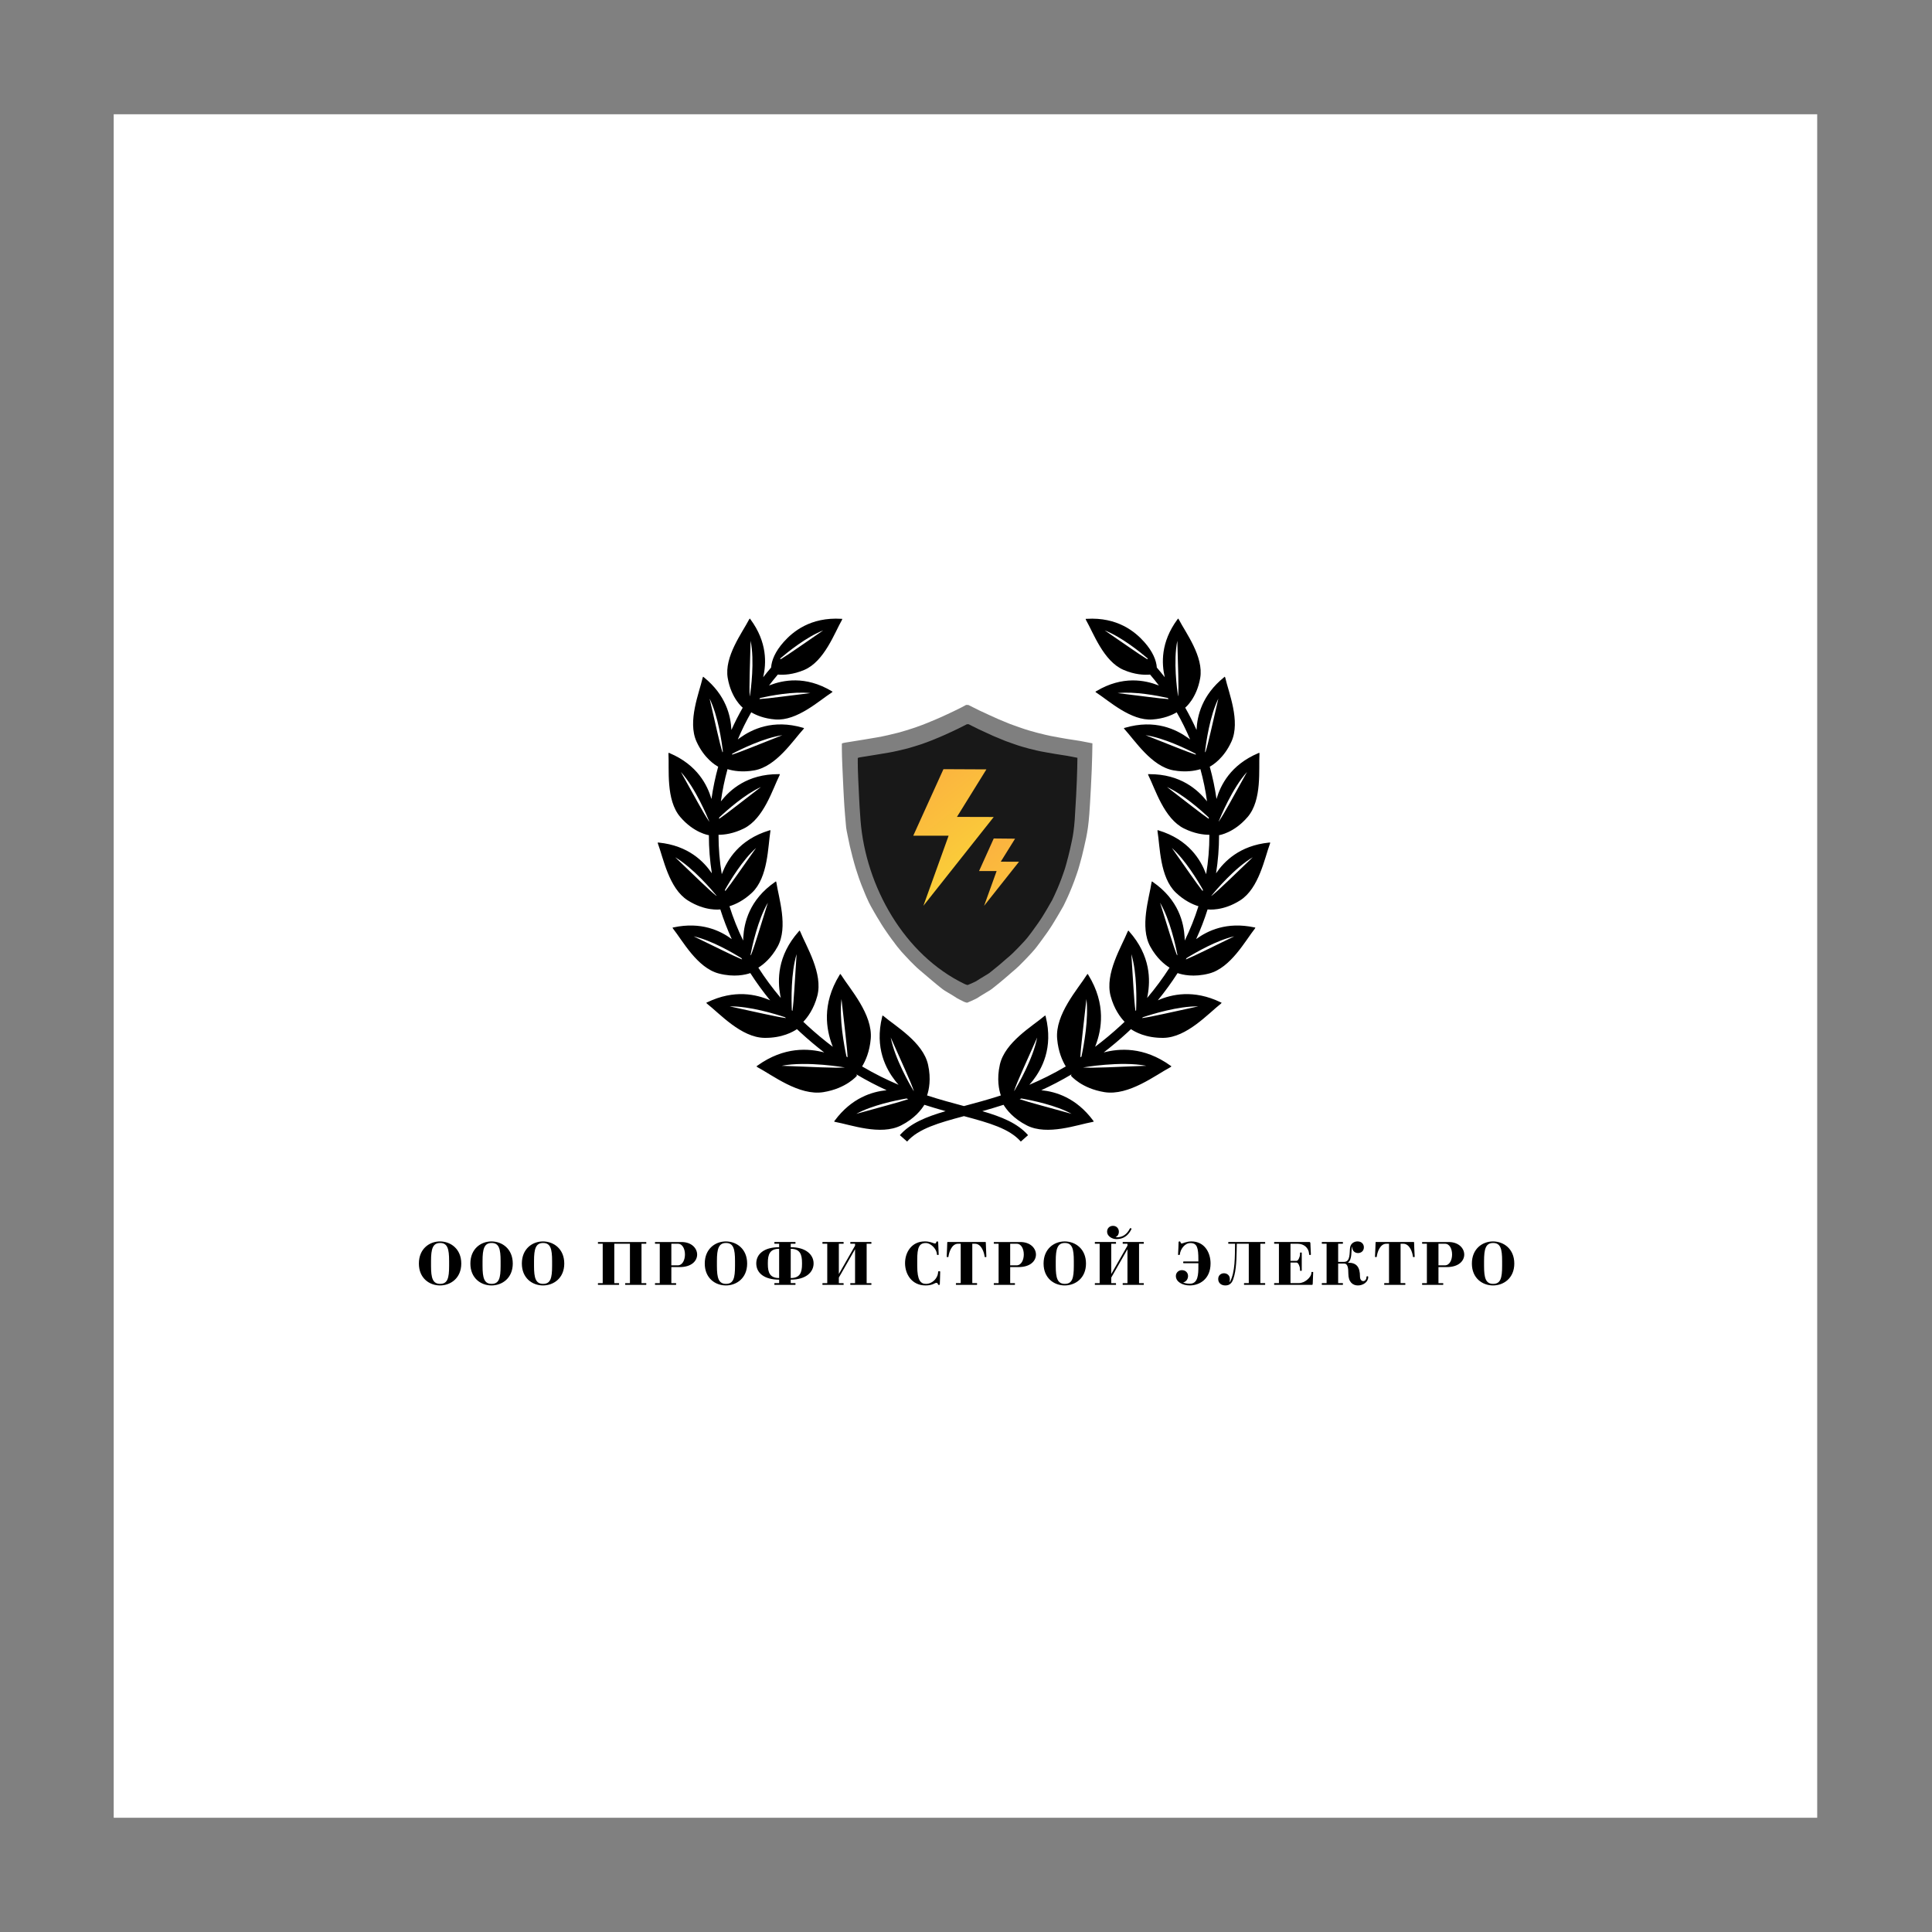 <?xml version="1.0" encoding="UTF-8"?> <svg xmlns="http://www.w3.org/2000/svg" xmlns:xlink="http://www.w3.org/1999/xlink" version="1.1" id="Слой_1" x="0px" y="0px" viewBox="0 0 2834.65 2834.65" style="enable-background:new 0 0 2834.65 2834.65;" xml:space="preserve"><rect x="0" y="0" width="2834.65" height="2834.65" fill="#808080" stroke="none"/> <style type="text/css"> .st0{fill:#FFFFFF;} .st1{opacity:0.5;} .st2{opacity:0.81;} .st3{fill:url(#path106_00000173854608473598352480000000491873402966850204_);} .st4{fill:url(#path124_00000059279027393696191970000010890965509752080544_);} </style> <g id="g10" transform="matrix(1.333,0,0,1.333,0,1.25e-5)"> <g id="g12"> <path id="path14" class="st0" d="M125.16,125.77h1875v1875h-1875V125.77z"></path> <path id="path16" d="M1365.04,991.01c20.78-13.21,26.91-46.66,32.85-62.52l0.17-1.19l-1.19,0.11 c-32.5,3.3-49.48,20.78-58.38,33.83c2.17-13.75,3.3-27.67,3.3-41.7c0-0.18,0-0.33,0-0.51l0.13,0.2c0,0,16.29-2.34,31.43-20.11 c15.95-18.75,11.93-52.52,12.93-69.43l-0.19-1.19l-1.09,0.47c-30.67,13.01-41.55,35.31-46.02,50.45 c-1.72-12.05-4.2-23.93-7.43-35.55c3.15-1.68,15.53-9.2,23.89-27.66c10.13-22.44-3.09-53.79-6.82-70.32l-0.5-1.09l-0.94,0.76 c-24.1,19.55-29.45,42.13-30.18,57.89c-3.77-8.42-7.95-16.64-12.54-24.67l0.16,0.08c0,0,12.52-10.04,16.41-32.48 c4.1-23.65-16.04-50.02-23.59-64.68l-0.74-0.92l-0.7,0.95c-18.65,25.28-17.44,48.7-13.97,63.7c-2.81-3.61-5.72-7.17-8.73-10.66 c-0.51-7.91-4.53-17.68-13.75-28.05c-10.12-11.41-29.55-27.62-63.44-25.59l-1.17,0.06l0.35,1.14 c8.2,14.33,19.34,45.57,41.41,55.01c12.4,5.32,22.75,5.71,29.18,5.16c3.35,3.92,6.6,7.95,9.72,12.05 c-0.3-0.12-0.56-0.23-0.86-0.33c-14.24-5.45-38.96-10.88-68.08,6.54l-1.02,0.58l0.82,0.84c13.89,8.94,38.18,31.52,62.11,29.73 c12.19-0.9,21-4.61,26.6-7.87c5.54,9.65,10.47,19.63,14.77,29.87c-0.8-0.61-1.62-1.23-2.48-1.84c-12.76-9.07-35.92-20.8-69.3-11 l-1.16,0.33l0.6,1.04c11.48,12.46,29.81,41.11,54.03,45.47c13.09,2.36,23.28,0.62,29.63-1.31c3.2,11.6,5.66,23.46,7.3,35.47 c-0.06-0.08-0.1-0.14-0.16-0.22c-9.75-12.23-28.75-29.94-63.56-29.75h-1.21l0.31,1.17c7.58,15.13,17.27,47.76,39.32,58.65 c11.36,5.62,21.21,6.91,27.85,6.93c0,0.23,0.02,0.45,0.02,0.68c0,14.38-1.21,28.63-3.57,42.71c-0.14-0.33-0.25-0.68-0.39-1.03 c-5.68-14.57-18.61-37.09-51.91-47.19l-1.15-0.35l-0.08,1.19c2.8,16.72,2.41,50.73,20.26,67.68c9.32,8.83,18.44,12.97,24.81,14.92 c-4.03,12.85-9.06,25.47-15.06,37.79c-0.02-1.19-0.05-2.42-0.16-3.67c-0.95-15.6-6.34-40.99-34.98-60.82l-0.99-0.68l-0.43,1.14 c-2.46,16.76-13.24,49.03-1.42,70.61c7.03,12.83,15.72,19.82,21.25,23.26c-7.37,11.48-15.61,22.64-24.69,33.36 c0.23-1.04,0.43-2.07,0.62-3.15c2.87-16.04,3.66-43.07-20.45-70.16l-0.82-0.94l-0.72,1.04c-6.6,16.34-25.45,46.34-18.81,71.09 c3.85,14.32,10.64,23.4,15.37,28.34c-1.32,1.25-2.64,2.5-3.98,3.75c-9.59,8.83-19.1,16.7-28.48,23.77 c0.3-0.76,0.61-1.51,0.88-2.31c5.95-16.15,11.76-44.14-8.32-76.78l-0.69-1.14l-0.93,0.96c-9.91,15.78-35.08,43.53-32.71,70.52 c1.21,14.05,5.7,24.1,9.51,30.37c-13.81,8.16-27.22,14.74-40.12,20.21c1.23-1.36,2.46-2.83,3.7-4.42 c9.86-12.69,22.93-35.95,14.31-70.68l-0.31-1.21l-1.09,0.59c-13.28,11.27-43.52,28.82-49.07,53.52 c-3.59,15.95-0.95,27.89,1.09,33.91c-14.51,4.74-28.02,8.34-40.31,11.62c-0.1,0.02-0.2,0.06-0.3,0.08c-0.1-0.02-0.2-0.06-0.3-0.08 c-12.29-3.28-25.8-6.9-40.29-11.62c2.03-6.02,4.66-17.95,1.07-33.91c-5.55-24.69-35.78-42.24-49.07-53.52l-1.09-0.59l-0.29,1.21 c-8.64,34.72,4.43,57.98,14.32,70.68c1.21,1.59,2.46,3.05,3.69,4.42c-12.89-5.47-26.31-12.05-40.14-20.21 c3.81-6.27,8.28-16.33,9.51-30.37c2.34-26.99-22.81-54.74-32.71-70.52l-0.92-0.96l-0.68,1.14c-20.08,32.64-14.27,60.63-8.34,76.78 c0.3,0.8,0.59,1.55,0.9,2.31c-9.39-7.07-18.89-14.94-28.48-23.77c-1.34-1.25-2.67-2.5-4-3.75c4.74-4.94,11.52-14.02,15.37-28.34 c6.66-24.75-12.2-54.75-18.81-71.09l-0.72-1.04l-0.8,0.94c-24.08,27.09-23.32,54.12-20.45,70.16c0.2,1.07,0.41,2.11,0.62,3.15 c-9.09-10.72-17.33-21.88-24.69-33.36c5.53-3.44,14.22-10.43,21.25-23.26c11.84-21.58,1.05-53.86-1.42-70.61l-0.43-1.14 l-0.98,0.68c-28.64,19.8-34.05,45.22-35,60.82c-0.08,1.27-0.12,2.48-0.14,3.67c-6-12.32-11.04-24.94-15.08-37.79 c6.36-1.96,15.51-6.09,24.83-14.92c17.85-16.95,17.46-50.96,20.23-67.68l-0.05-1.19l-1.16,0.35 c-33.32,10.1-46.23,32.62-51.91,47.19c-0.14,0.35-0.26,0.7-0.4,1.03c-2.36-14.09-3.57-28.36-3.57-42.71c0-0.23,0-0.45,0-0.68 c6.66-0.02,16.5-1.31,27.85-6.93c22.07-10.9,31.73-43.52,39.34-58.65l0.32-1.17l-1.22-0.02c-34.8-0.18-53.8,17.52-63.55,29.77 c-0.05,0.08-0.11,0.13-0.17,0.22c1.66-12.02,4.1-23.87,7.32-35.49c6.35,1.96,16.55,3.69,29.63,1.33 c24.22-4.38,42.54-33.03,54.02-45.47l0.6-1.04l-1.15-0.35c-33.4-9.8-56.54,1.93-69.29,11c-0.86,0.62-1.68,1.23-2.48,1.85 c4.29-10.23,9.22-20.21,14.77-29.89c5.61,3.27,14.43,6.99,26.6,7.89c23.93,1.79,48.23-20.8,62.11-29.73l0.84-0.84l-1.02-0.6 c-29.12-17.42-53.87-11.99-68.11-6.54c-0.3,0.11-0.57,0.23-0.86,0.35c3.12-4.1,6.36-8.12,9.73-12.07 c6.43,0.57,16.78,0.15,29.18-5.14c22.05-9.45,33.21-40.7,41.41-55.03l0.36-1.11l-1.18-0.08c-33.88-2.03-53.32,14.2-63.43,25.61 c-9.22,10.35-13.25,20.14-13.75,28.03c-3.01,3.49-5.92,7.07-8.73,10.68c3.48-15,4.68-38.42-13.97-63.71l-0.71-0.94l-0.74,0.9 c-7.56,14.68-27.7,41.05-23.59,64.71c3.89,22.44,16.41,32.48,16.41,32.48l0.18-0.08c-4.61,8.03-8.79,16.25-12.55,24.65 c-0.73-15.74-6.08-38.32-30.18-57.87l-0.94-0.76l-0.51,1.09c-3.73,16.53-16.93,47.88-6.79,70.32 c8.36,18.45,20.73,25.98,23.86,27.66c-3.2,11.62-5.7,23.49-7.4,35.55c-4.47-15.12-15.37-37.45-46.03-50.45l-1.1-0.47l-0.2,1.19 c0.97,16.91-3.03,50.68,12.91,69.43c15.15,17.79,31.42,20.11,31.42,20.11l0.16-0.2c0,0.18,0,0.34,0,0.51 c0,14.02,1.11,27.93,3.28,41.7c-8.89-13.05-25.88-30.53-58.36-33.83l-1.21-0.11l0.18,1.19c5.93,15.86,12.09,49.32,32.85,62.52 c18.95,12.01,34.63,10.11,35.86,9.94c3.5,11.07,7.7,21.98,12.58,32.68c-12.7-9.34-33.64-19.36-63.99-12.89l-1.19,0.23l0.52,1.09 c10.51,13.28,26.6,43.26,50.41,49.45c16.99,4.43,29.51,1.33,34.69-0.46c6.58,10.27,13.83,20.27,21.76,29.96 c-15.08-6.58-39.22-12.21-69.14,2.17l-1.13,0.55l0.8,0.95c13.91,10.86,37.55,37.24,63.18,37.66c19.57,0.31,31.82-6.82,35.86-9.61 c1.25,1.17,2.5,2.36,3.79,3.56c8.81,8.1,17.54,15.43,26.19,22.1c-16.82-4.39-43.89-6.76-73.52,14.54l-1.05,0.78l1,0.84 c16.48,8.73,45.96,31.84,72.71,27.54c25.39-4.1,36.9-18.07,36.9-18.07l-0.31-0.8c-0.1-0.23-0.23-0.47-0.34-0.72 c11.41,6.8,22.52,12.52,33.32,17.46c-16.07,1.6-38.46,8.36-57.09,33.42l-0.75,0.99l1.16,0.47c17.13,3.11,49.9,15.31,72.5,3.93 c14.94-7.54,22.5-17.44,25.74-22.76c8.11,2.64,15.92,4.92,23.36,7.01c-21.45,6.27-38.67,13.18-50.35,26.41l7.97,7.05 c12.62-14.26,34.67-20.53,62.58-27.99c27.91,7.46,49.96,13.71,62.58,27.99l7.98-7.05c-11.68-13.22-28.93-20.14-50.35-26.41 c7.46-2.09,15.28-4.38,23.38-7.01c3.2,5.31,10.78,15.2,25.72,22.76c22.58,11.39,55.37-0.82,72.5-3.93l1.14-0.47l-0.73-0.99 c-18.65-25.08-41.04-31.82-57.11-33.42c10.79-4.94,21.92-10.67,33.32-17.46c-0.11,0.26-0.23,0.47-0.33,0.72l-0.31,0.8 c0,0,11.5,13.97,36.89,18.07c26.74,4.27,56.23-18.81,72.7-27.54l1.03-0.84l-1.09-0.78c-29.59-21.29-56.68-18.93-73.49-14.54 c8.65-6.66,17.38-13.98,26.21-22.1c1.27-1.19,2.5-2.39,3.77-3.56c4.04,2.79,16.29,9.92,35.86,9.61 c25.62-0.41,49.28-26.8,63.18-37.66l0.8-0.95l-1.13-0.55c-29.92-14.39-54.07-8.73-69.14-2.17c7.93-9.69,15.18-19.69,21.76-29.96 c5.18,1.79,17.69,4.9,34.69,0.46c23.83-6.19,39.9-36.17,50.41-49.45l0.53-1.09l-1.17-0.23c-30.37-6.46-51.29,3.55-64.01,12.89 c4.89-10.7,9.08-21.58,12.58-32.68C1330.43,1001.12,1346.11,1003,1365.04,991.01L1365.04,991.01z M876.8,1050.21 c-2.09,30.48-2.85,50.29-4.57,62.52c-0.23-0.23-0.47-0.49-0.68-0.74C871.06,1101.3,870.43,1071.12,876.8,1050.21z M845.18,993.6 c-9.02,28.48-14.26,46.93-18.67,57.89c-0.14-0.23-0.27-0.47-0.39-0.71C827.91,1041.46,834.22,1012.14,845.18,993.6L845.18,993.6z M832.21,933.33c-16.13,22.71-26.47,38.12-33.91,47.48c-0.12-0.47-0.23-0.94-0.34-1.39C803.73,969.21,817.5,946.4,832.21,933.33z M837.58,866.24c-21.88,16.73-36.21,28.32-46.07,35.08c0.02-0.48,0.04-1,0.08-1.48C800.31,891.61,819.9,874.27,837.58,866.24z M861.11,809.21c-26.76,10.45-44.1,17.81-55.43,21.45c0.12-0.38,0.25-0.73,0.37-1.08C815.76,824.5,840.9,812.18,861.11,809.21z M891.93,762.88c-26.68,3.2-44.47,5.82-56.09,6.6c0.25-0.39,0.52-0.8,0.78-1.21C847.97,765.71,873.09,760.85,891.93,762.88 L891.93,762.88z M906.1,693.86c-22.21,15.14-36.8,25.67-46.76,31.72l-0.74-0.68C866.97,717.75,887.81,700.97,906.1,693.86z M826.17,705.28c4.59,22.19,0.23,54.24-0.72,60.59c-0.06,0.11-0.14,0.23-0.22,0.35C824.42,754.89,825.49,735.83,826.17,705.28z M781.04,768.94c9.39,19.08,13.48,48.32,14.61,58.14c-0.12,0.37-0.23,0.74-0.38,1.11C791.7,816.96,787.89,798.12,781.04,768.94z M749.43,849.7c16.21,17.82,29.46,49.98,31.23,54.42c0,0.08,0,0.16-0.02,0.21C774.01,894.82,764.96,877.35,749.43,849.7z M743.15,943.57c19.79,11.66,40.84,36.6,45.37,42.11c0.04,0.16,0.08,0.32,0.11,0.49C779.47,978.94,765.76,965.03,743.15,943.57 L743.15,943.57z M763.5,1030.6c19.38,4.35,42.67,17.89,52.52,23.96c0.27,0.49,0.54,1,0.82,1.51 C805.8,1051.55,789.14,1042.94,763.5,1030.6L763.5,1030.6z M803.24,1107.73c21.88-0.38,50.78,8.55,60.9,11.95 c0.29,0.3,0.61,0.61,0.9,0.92C852.83,1118.92,833.48,1114.17,803.24,1107.73z M860.29,1173.1c27.97-5.45,69.65,1.84,69.65,1.84 C917.27,1175.81,895.55,1174.31,860.29,1173.1L860.29,1173.1z M980.41,1141.96c12.89,29.26,21.56,47.32,25.39,58.71 c-0.12-0.04-0.23-0.08-0.35-0.14C1001.78,1194.41,984.85,1165.23,980.41,1141.96L980.41,1141.96z M926.21,1099.64 c3.3,30.68,6.05,50.98,6.72,64.12c-0.41-0.28-0.82-0.55-1.23-0.82C929.02,1150.5,923.61,1121.34,926.21,1099.64L926.21,1099.64z M942.54,1225.99c17.15-9.39,42.81-14.74,55.23-16.91c0.64,0.26,1.33,0.51,1.97,0.74 C988.09,1213.74,969.73,1218.35,942.54,1225.99L942.54,1225.99z M1261.74,1173.1c-35.27,1.21-56.97,2.72-69.65,1.84 C1192.09,1174.91,1233.77,1167.63,1261.74,1173.1z M1195.8,1099.64c2.61,21.7-2.8,50.86-5.47,63.3c-0.41,0.27-0.82,0.53-1.23,0.8 C1189.77,1150.62,1192.52,1130.3,1195.8,1099.64z M1141.6,1141.96c-4.42,23.29-21.34,52.45-25.02,58.57 c-0.11,0.06-0.23,0.1-0.35,0.14C1120.06,1189.29,1128.71,1171.22,1141.6,1141.96L1141.6,1141.96z M1179.49,1225.99 c-27.19-7.64-45.55-12.24-57.2-16.17c0.64-0.23,1.32-0.49,1.97-0.74C1136.68,1211.26,1162.35,1216.59,1179.49,1225.99z M1378.89,943.57c-22.61,21.46-36.33,35.37-45.49,42.59c0.04-0.17,0.08-0.33,0.14-0.49 C1338.03,980.19,1359.1,955.23,1378.89,943.57L1378.89,943.57z M1372.58,849.7c-15.51,27.66-24.55,45.12-31.19,54.63 c0-0.08-0.02-0.13-0.02-0.22C1343.15,899.68,1356.39,867.51,1372.58,849.7z M1341.02,768.94c-6.88,29.18-10.71,48.02-14.26,59.26 c-0.14-0.37-0.25-0.74-0.37-1.11C1327.52,817.26,1331.6,788.02,1341.02,768.94L1341.02,768.94z M1295.86,705.28 c0.7,30.55,1.76,49.61,0.93,60.94c-0.08-0.12-0.16-0.23-0.21-0.35C1295.63,759.5,1291.27,727.47,1295.86,705.28z M1215.94,693.86 c18.28,7.11,39.1,23.91,47.48,31.04l-0.72,0.68C1252.74,719.52,1238.15,709,1215.94,693.86z M1230.1,762.88 c18.85-2.03,43.95,2.83,55.32,5.39c0.27,0.41,0.52,0.82,0.78,1.21C1274.57,768.7,1256.78,766.08,1230.1,762.88L1230.1,762.88z M1260.9,809.21c20.23,2.97,45.38,15.29,55.06,20.37c0.14,0.35,0.26,0.7,0.39,1.08C1305.02,827.02,1287.68,819.68,1260.9,809.21z M1284.47,866.24c17.66,8.02,37.24,25.37,45.96,33.58c0.05,0.5,0.07,1.02,0.09,1.5C1320.68,894.56,1306.33,882.96,1284.47,866.24z M1289.83,933.33c14.7,13.07,28.48,35.88,34.23,46.09c-0.11,0.45-0.21,0.92-0.33,1.39 C1316.29,971.46,1305.96,956.05,1289.83,933.33z M1276.86,993.6c10.95,18.53,17.27,47.84,19.08,57.19 c-0.13,0.23-0.27,0.47-0.41,0.71C1291.11,1040.54,1285.88,1022.08,1276.86,993.6L1276.86,993.6z M1250.49,1112 c-0.21,0.23-0.45,0.49-0.7,0.72c-1.68-12.23-2.46-32.02-4.55-62.52C1251.6,1071.12,1250.96,1101.3,1250.49,1112z M1318.79,1107.73 c-30.26,6.44-49.59,11.19-61.8,12.87c0.3-0.31,0.6-0.62,0.9-0.92C1268.01,1116.28,1296.9,1107.35,1318.79,1107.73z M1358.54,1030.6c-25.65,12.34-42.31,20.95-53.34,25.47c0.29-0.51,0.54-1.02,0.84-1.51 C1315.86,1048.49,1339.16,1034.95,1358.54,1030.6z"></path> <g id="g18"> <g id="g20"> </g> <g id="g32"> <g> <g id="g30" class="st1"> <g id="g28"> <path id="path26" d="M1064.57,775.91h1.21l5.22,2.6c3.45,1.75,5.74,2.87,6.85,3.43c1.14,0.53,4.92,2.3,11.36,5.26 c6.45,2.97,9.79,4.48,10.02,4.52c0.21,0.02,1.93,0.74,5.16,2.12c3.22,1.39,5.68,2.39,7.42,3.07c1.76,0.66,4.24,1.58,7.52,2.7 c3.28,1.15,5.35,1.85,6.21,2.16c0.86,0.3,1.96,0.65,3.26,1.09c1.29,0.41,2.95,0.92,5,1.52c2.03,0.61,4.63,1.34,7.77,2.16 c3.17,0.82,6.21,1.61,9.16,2.25c2.97,0.64,4.89,1.09,5.74,1.27c0.86,0.18,3.61,0.68,8.26,1.55c4.65,0.82,7.54,1.36,8.73,1.55 c1.17,0.17,4.05,0.62,8.64,1.34c4.59,0.73,6.9,1.09,6.95,1.09c0.06,0,2.27,0.43,6.68,1.29c4.38,0.82,6.6,1.27,6.62,1.29 l0.06,0.06l-0.25,13.44c-0.18,8.92-0.65,20.5-1.39,34.66c-0.74,14.18-1.35,24.09-1.78,29.73 c-0.45,5.66-0.92,10.47-1.48,14.49c-0.57,4.02-1.21,7.85-1.95,11.47c-0.74,3.59-1.55,7.24-2.42,10.88 c-0.86,3.67-1.62,6.86-2.3,9.65c-0.68,2.75-1.48,5.74-2.43,8.91c-0.91,3.18-1.48,5.11-1.66,5.76 c-0.18,0.65-0.49,1.51-0.84,2.52c-0.37,1.04-0.8,2.27-1.29,3.79c-0.51,1.51-1.27,3.65-2.3,6.47 c-1.07,2.81-1.93,5.09-2.62,6.75c-0.68,1.68-1.51,3.7-2.52,6.04c-0.97,2.32-2.24,5.18-3.81,8.46 c-1.55,3.32-2.48,5.23-2.77,5.76c-0.3,0.53-1.46,2.52-3.38,5.9c-1.96,3.4-3.15,5.41-3.52,6.03 c-0.41,0.61-1.36,2.21-2.87,4.75c-1.51,2.56-2.52,4.18-2.97,4.87c-0.47,0.68-1.17,1.77-2.13,3.24 c-0.93,1.48-1.73,2.62-2.3,3.44c-0.59,0.8-1.27,1.78-2.03,2.87c-0.78,1.13-1.53,2.13-2.23,3.08 c-0.71,0.94-1.27,1.7-1.66,2.32c-0.41,0.62-0.98,1.45-1.78,2.42c-0.76,0.98-1.5,1.99-2.2,2.97c-0.72,0.97-1.48,2.01-2.3,3.07 c-0.84,1.07-1.55,1.95-2.13,2.69c-0.6,0.74-1.83,2.19-3.77,4.3c-1.91,2.09-4.16,4.49-6.77,7.2c-2.6,2.69-4.87,5.04-6.86,6.93 c-1.97,1.92-3.28,3.12-3.93,3.63c-0.66,0.51-2.17,1.82-4.57,3.89c-2.36,2.07-3.85,3.34-4.34,3.79 c-0.54,0.43-1.83,1.56-3.91,3.34c-2.07,1.77-3.44,2.89-4.08,3.41c-0.67,0.51-1.39,1.14-2.23,1.82 c-0.82,0.68-1.97,1.62-3.5,2.83c-1.46,1.21-2.6,2.11-3.36,2.66c-0.78,0.57-1.52,1.12-2.22,1.55 c-0.71,0.45-2.02,1.25-3.91,2.34c-1.9,1.11-3.12,1.86-3.69,2.25c-0.59,0.39-1.25,0.8-1.99,1.21 c-0.73,0.41-1.51,0.9-2.31,1.44s-1.38,0.92-1.78,1.19c-0.37,0.23-1.17,0.65-2.42,1.27c-1.23,0.58-2.71,1.31-4.47,2.07 c-1.74,0.76-2.91,1.31-3.59,1.55l-1.02,0.35l-1.12-0.28c-0.74-0.17-1.54-0.46-2.44-0.88c-0.88-0.41-2.31-1.16-4.34-2.17 c-2.05-1.03-3.22-1.64-3.52-1.89c-0.31-0.23-1.11-0.76-2.38-1.56c-1.27-0.8-2.21-1.43-2.87-1.8 c-0.64-0.39-1.91-1.15-3.81-2.25c-1.9-1.14-3.2-1.89-3.91-2.34c-0.7-0.45-1.44-0.93-2.21-1.54 c-0.78-0.57-1.66-1.23-2.64-2.04c-0.97-0.78-2.3-1.83-3.94-3.2c-1.62-1.37-3.05-2.52-4.26-3.52 c-1.21-0.98-2.95-2.48-5.29-4.49c-2.3-2.01-3.81-3.28-4.48-3.79c-0.64-0.51-2.07-1.71-4.26-3.61 c-2.19-1.9-3.42-2.95-3.67-3.21c-0.23-0.23-1.33-1.29-3.28-3.18s-3.3-3.26-4.08-4.06c-0.77-0.8-2.48-2.6-5.08-5.41 c-2.63-2.78-4.2-4.49-4.74-5.14c-0.53-0.62-1.29-1.58-2.3-2.79c-1-1.23-1.84-2.21-2.42-2.95c-0.59-0.74-1.19-1.55-1.78-2.34 c-0.59-0.8-1.21-1.66-1.85-2.52c-0.66-0.85-1.25-1.64-1.78-2.32c-0.52-0.69-0.98-1.31-1.33-1.84 c-0.39-0.53-0.9-1.25-1.54-2.13c-0.65-0.86-1.21-1.66-1.66-2.34c-0.47-0.68-1.09-1.6-1.85-2.69 c-0.78-1.11-1.36-1.98-1.78-2.6c-0.41-0.62-1.07-1.62-1.96-2.95c-0.9-1.36-1.48-2.29-1.78-2.79c-0.27-0.51-1.07-1.8-2.3-3.87 c-1.27-2.07-2.11-3.43-2.52-4.06c-0.41-0.62-1.43-2.36-3.01-5.17c-1.6-2.82-2.81-4.95-3.62-6.39 c-0.8-1.45-1.5-2.77-2.12-4.06c-0.62-1.27-1.48-3.16-2.6-5.66c-1.13-2.52-1.66-3.83-1.66-3.88c0-0.06-0.57-1.45-1.66-4.14 c-1.14-2.7-1.99-4.82-2.6-6.39c-0.62-1.56-1.48-3.92-2.61-7.13c-1.12-3.2-2.21-6.56-3.34-10.18 c-1.12-3.61-2.34-7.98-3.69-13.16c-1.37-5.18-2.3-8.98-2.87-11.54c-0.57-2.5-1.33-6.17-2.3-10.98 c-0.98-4.79-1.59-7.95-1.78-9.46c-0.17-1.52-0.59-6.09-1.21-13.79s-1.02-13.49-1.21-17.4c-0.17-3.91-0.43-8.05-0.66-12.42 s-0.59-11.56-0.99-21.54c-0.45-9.96-0.65-16.99-0.65-21.17v-6.21l0.59-0.33c0.41-0.2,1.51-0.47,3.28-0.77 c1.8-0.29,4.26-0.68,7.43-1.19c3.16-0.47,7.96-1.27,14.38-2.33c6.42-1.09,11.03-1.88,13.82-2.34 c2.77-0.47,6.45-1.25,11.04-2.25c4.57-1.04,8.53-1.99,11.85-2.87c3.34-0.9,6.22-1.74,8.64-2.52 c2.42-0.76,4.29-1.39,5.64-1.79c1.36-0.41,2.68-0.84,3.91-1.27c1.25-0.43,3.71-1.33,7.44-2.7c3.7-1.38,7.19-2.8,10.43-4.2 c3.27-1.43,4.98-2.13,5.21-2.17c0.2-0.02,1.78-0.7,4.67-2.03c2.91-1.33,5.53-2.52,7.91-3.62c2.32-1.09,4.67-2.16,6.93-3.26 c2.29-1.09,5.16-2.48,8.56-4.22l5-2.7H1064.57z"></path> </g> </g> </g> </g> </g> <g id="g34"> <g id="g36"> </g> <g id="g48"> <g> <g id="g46" class="st2"> <g id="g44"> <path id="path42" d="M1065.08,797.14h1.07l4.55,2.29c3.05,1.55,5.02,2.52,6,2.99c0.97,0.47,4.29,2.01,9.98,4.61 c5.65,2.61,8.57,3.95,8.79,3.95c0.18,0.02,1.68,0.64,4.52,1.85c2.81,1.21,5,2.11,6.52,2.7c1.5,0.59,3.69,1.37,6.58,2.37 c2.87,1.02,4.69,1.62,5.45,1.9c0.76,0.27,1.72,0.59,2.83,0.95c1.14,0.35,2.62,0.82,4.4,1.33c1.76,0.52,4.04,1.15,6.81,1.9 c2.76,0.72,5.45,1.38,8.05,1.97c2.61,0.59,4.29,0.96,5.04,1.09c0.76,0.16,3.16,0.59,7.25,1.33c4.04,0.74,6.62,1.19,7.63,1.33 c1.04,0.16,3.54,0.57,7.56,1.2c4.02,0.62,6.03,0.95,6.11,0.95c0.06,0,1.99,0.35,5.84,1.09c3.85,0.72,5.8,1.11,5.8,1.15 l0.04,0.02l-0.23,11.78c-0.16,7.83-0.57,17.95-1.21,30.37c-0.66,12.44-1.17,21.09-1.54,26.04c-0.39,4.94-0.8,9.18-1.31,12.73 c-0.47,3.52-1.06,6.85-1.72,10.02c-0.65,3.16-1.34,6.33-2.09,9.55c-0.78,3.22-1.45,6.03-2.05,8.43 c-0.59,2.43-1.29,5.04-2.09,7.82c-0.8,2.77-1.31,4.47-1.45,5.05c-0.16,0.59-0.43,1.31-0.74,2.21 c-0.33,0.9-0.72,2.01-1.14,3.32c-0.45,1.31-1.11,3.22-2.03,5.68c-0.92,2.48-1.7,4.43-2.29,5.92 c-0.58,1.48-1.33,3.22-2.19,5.29c-0.86,2.03-1.99,4.53-3.34,7.42c-1.36,2.91-2.16,4.59-2.42,5.06 c-0.27,0.47-1.29,2.18-2.97,5.17c-1.71,2.97-2.75,4.75-3.07,5.3c-0.37,0.57-1.19,1.95-2.52,4.18 c-1.33,2.24-2.19,3.67-2.61,4.26c-0.41,0.59-1.04,1.54-1.86,2.83c-0.82,1.31-1.5,2.29-2.03,2.99 c-0.51,0.72-1.13,1.54-1.78,2.52c-0.68,0.98-1.33,1.88-1.95,2.7s-1.13,1.51-1.45,2.03c-0.37,0.57-0.86,1.29-1.54,2.15 c-0.68,0.84-1.33,1.74-1.95,2.6s-1.31,1.78-2.05,2.69c-0.74,0.92-1.35,1.7-1.85,2.36c-0.51,0.64-1.62,1.89-3.29,3.75 c-1.69,1.84-3.67,3.94-5.95,6.31c-2.27,2.36-4.28,4.4-5.99,6.05c-1.76,1.7-2.91,2.76-3.46,3.21c-0.56,0.45-1.89,1.56-4,3.4 c-2.09,1.8-3.38,2.93-3.81,3.32c-0.49,0.38-1.6,1.35-3.4,2.93c-1.82,1.52-3.03,2.54-3.59,2.99 c-0.55,0.43-1.21,0.98-1.95,1.56c-0.74,0.59-1.74,1.43-3.05,2.48c-1.28,1.07-2.27,1.83-2.94,2.34 c-0.68,0.51-1.33,0.94-1.96,1.33s-1.77,1.05-3.4,2.03c-1.66,0.98-2.75,1.64-3.26,1.99c-0.51,0.35-1.09,0.7-1.74,1.05 c-0.67,0.37-1.33,0.8-2.05,1.29c-0.7,0.47-1.21,0.82-1.54,1.04c-0.31,0.19-1.03,0.59-2.09,1.09 c-1.09,0.53-2.41,1.11-3.91,1.8c-1.5,0.68-2.57,1.13-3.16,1.33l-0.9,0.33l-0.97-0.23c-0.65-0.16-1.33-0.41-2.09-0.78 C995,1050.99,952.99,975.5,947.19,903.31c-0.52-6.74-0.88-11.8-1.05-15.23c-0.16-3.42-0.35-7.03-0.57-10.88 c-0.22-3.85-0.51-10.11-0.9-18.86c-0.37-8.73-0.54-14.92-0.54-18.55v-5.45l0.52-0.25c0.35-0.18,1.31-0.43,2.89-0.68 c1.58-0.27,3.73-0.6,6.52-1.03c2.73-0.41,6.96-1.09,12.6-2.05c5.64-0.93,9.66-1.62,12.09-2.03c2.44-0.41,5.66-1.07,9.68-1.99 c4.02-0.88,7.48-1.74,10.41-2.5c2.93-0.8,5.43-1.55,7.58-2.23c2.09-0.68,3.75-1.21,4.96-1.56c1.19-0.37,2.34-0.75,3.4-1.09 c1.09-0.37,3.26-1.15,6.51-2.39c3.26-1.21,6.3-2.42,9.14-3.65c2.85-1.25,4.36-1.88,4.57-1.89c0.18-0.04,1.56-0.62,4.1-1.78 c2.54-1.15,4.87-2.23,6.94-3.16c2.07-0.96,4.08-1.89,6.09-2.85c2.01-0.93,4.49-2.18,7.48-3.69l4.47-2.28 C1064.01,797.14,1065.08,797.14,1065.08,797.14L1065.08,797.14z"></path> </g> </g> </g> </g> </g> <path id="path50" d="M461.06,1390.77c0,16.13,11.6,24.1,23.26,24.1s23.4-8.03,23.4-24.1c0-16.19-11.74-24.35-23.46-24.35 C472.66,1366.42,461.06,1374.52,461.06,1390.77z M474.43,1387.9c0-13.21,1.86-19.77,10.02-19.77c8.17,0,9.88,6.56,9.88,19.77v5.6 c0,13.2-1.66,19.63-9.88,19.63c-8.16,0-10.02-6.43-10.02-19.63V1387.9z"></path> <path id="path52" d="M517.74,1390.77c0,16.13,11.58,24.1,23.26,24.1s23.4-8.03,23.4-24.1c0-16.19-11.72-24.35-23.46-24.35 C529.32,1366.42,517.74,1374.52,517.74,1390.77z M531.13,1387.9c0-13.21,1.83-19.77,9.98-19.77c8.18,0,9.89,6.56,9.89,19.77v5.6 c0,13.2-1.64,19.63-9.89,19.63c-8.14,0-9.98-6.43-9.98-19.63V1387.9z"></path> <path id="path54" d="M574.4,1390.77c0,16.13,11.6,24.1,23.28,24.1c11.66,0,23.4-8.03,23.4-24.1c0-16.19-11.74-24.35-23.46-24.35 C586,1366.42,574.4,1374.52,574.4,1390.77z M587.79,1387.9c0-13.21,1.86-19.77,10-19.77c8.17,0,9.89,6.56,9.89,19.77v5.6 c0,13.2-1.64,19.63-9.89,19.63c-8.14,0-10-6.43-10-19.63V1387.9z"></path> <path id="path56" d="M676.15,1368.98h17.21v43.34h-4.77c-0.41,0-0.59,0.44-0.59,0.96c0,0.51,0.18,0.96,0.59,0.96h22.3 c0.37,0,0.57-0.44,0.57-0.96c0-0.51-0.2-0.96-0.57-0.96h-4.79v-43.34h4.79c0.37,0,0.57-0.45,0.57-0.96c0-0.51-0.2-0.95-0.57-0.95 h-52.27c-0.41,0-0.58,0.45-0.58,0.95c0,0.51,0.18,0.96,0.58,0.96h4.77v43.34h-4.77c-0.41,0-0.58,0.44-0.58,0.96 c0,0.51,0.18,0.96,0.58,0.96h22.3c0.37,0,0.57-0.44,0.57-0.96c0-0.51-0.2-0.96-0.57-0.96h-4.78L676.15,1368.98z"></path> <path id="path58" d="M746.21,1368.98c5.09,0,7.71,5.86,7.71,11.78c0,6.02-2.67,11.99-7.97,11.99h-7.01v-23.77H746.21z M738.95,1394.66h9.18c13.14,0,19.2-6.88,19.2-13.77c0-6.88-6.05-13.82-17.23-13.82h-28.67c-0.41,0-0.59,0.45-0.59,0.95 c0,0.51,0.18,0.96,0.59,0.96h4.77v43.34h-4.77c-0.41,0-0.59,0.44-0.59,0.96c0,0.51,0.18,0.96,0.59,0.96h22.3 c0.37,0,0.57-0.44,0.57-0.96c0-0.51-0.2-0.96-0.57-0.96h-4.79L738.95,1394.66z"></path> <path id="path60" d="M775.72,1390.77c0,16.13,11.6,24.1,23.26,24.1c11.68,0,23.4-8.03,23.4-24.1c0-16.19-11.72-24.35-23.45-24.35 C787.33,1366.42,775.72,1374.52,775.72,1390.77z M789.1,1387.9c0-13.21,1.86-19.77,10.02-19.77c8.14,0,9.89,6.56,9.89,19.77v5.6 c0,13.2-1.66,19.63-9.89,19.63c-8.16,0-10.02-6.43-10.02-19.63V1387.9z"></path> <path id="path62" d="M852.23,1413.27c0,0.51,0.2,0.96,0.57,0.96h22.32c0.37,0,0.57-0.44,0.57-0.96c0-0.51-0.2-0.96-0.57-0.96 h-4.78v-3.83c16.84,0,25.17-8.28,25.17-17.85c0-9.56-8.41-17.86-25.17-17.86v-3.8h4.78c0.37,0,0.57-0.45,0.57-0.96 c0-0.5-0.2-0.95-0.57-0.95h-22.32c-0.37,0-0.57,0.45-0.57,0.95c0,0.51,0.2,0.96,0.57,0.96h4.78v3.8 c-16.76,0-25.17,7.66-25.17,17.86c0,10.21,8.34,17.85,25.17,17.85v3.83h-4.78C852.42,1412.32,852.23,1412.76,852.23,1413.27z M882.76,1391.48c0,9.1-2.17,15.24-12.42,15.24v-32.19c10.25,0,12.42,6.29,12.42,15.35V1391.48z M845.16,1389.87 c0-9.06,2.17-15.35,12.42-15.35v32.19c-10.25,0-12.42-6.14-12.42-15.23V1389.87z"></path> <path id="path64" d="M941.15,1412.32h-5.02c-0.2,0-0.27,0.82-0.27,1.02c0,0.25,0.08,0.89,0.27,0.89h22.82 c0.17,0,0.25-0.64,0.25-0.89c0-0.19-0.08-1.02-0.25-1.02h-5.04v-43.34h5.04c0.17,0,0.25-0.59,0.25-0.84 c0-0.18-0.08-1.08-0.25-1.08h-22.82c-0.2,0-0.27,0.9-0.27,1.08c0,0.25,0.08,0.84,0.27,0.84h5.02v2.09l-17.85,31.25v-33.34h5.04 c0.2,0,0.27-0.59,0.27-0.84c0-0.18-0.08-1.08-0.27-1.08h-22.89c-0.2,0-0.26,0.9-0.26,1.08c0,0.25,0.06,0.84,0.26,0.84h5.09v43.34 h-5.09c-0.2,0.05-0.26,0.82-0.26,1.02c0,0.25,0.06,0.89,0.26,0.89h22.89c0.2,0,0.27-0.19,0.27-0.44c0-0.2-0.08-1.46-0.27-1.46 h-5.04v-6.11l17.85-31.23V1412.32z"></path> <path id="path66" d="M1032.58,1399.7c0,6.93-6.19,13.44-13.34,13.44c-5.91,0-9.66-3.87-9.66-19.63v-6.88 c0-13.38,2.03-18.44,9.49-18.44c0.9,0,1.78,0.14,2.67,0.45c4.65,1.61,9.55,7.15,9.55,12.39c0,0.19,0.84,0.31,1.09,0.31 c0.2,0,0.82-0.11,0.82-0.31c-0.25-4.09-0.57-12.64-0.57-13.85c-0.11-0.48-0.19-0.76-1.15-0.76c-1.46,0-0.64,2.28-2.28,2.28 c-1.41,0-3.52-1.38-7.47-2.01c-1.09-0.22-2.36-0.28-3.88-0.28c-14.41,0-21.68,11.93-21.68,23.91c0,12.24,7.52,24.55,22.56,24.55 c7.74,0,10.27-2.87,11.74-2.87c1.29,0,1.91,0.82,1.91,1.54c0,0.43,0.38,0.74,0.96,0.74c0.95,0,1.09-0.26,1.09-0.74 c0-1.23,0.43-9.82,0.43-13.92c0-0.23-0.7-0.43-1.07-0.43C1033.34,1399.19,1032.58,1399.39,1032.58,1399.7L1032.58,1399.7z"></path> <path id="path68" d="M1083.77,1383.37c0,0.2,0.76,0.31,1.02,0.31c0.19,0,0.88-0.11,0.88-0.31l-0.04-1.39 c-0.19-2.67-0.58-13.65-0.58-14.23v-0.18c0-0.14-0.06-0.51-0.26-0.51h-41.88c-0.2,0-0.28,0.37-0.28,0.51 c0,0-0.37,11.66-0.56,14.41l-0.06,1.39c0,0.2,0.82,0.31,1.02,0.31c0.26,0,0.9-0.11,0.9-0.31c0.45-4.4,3.36-14.4,10.58-14.4h2.93 v43.34h-4.79c-0.37,0-0.58,0.44-0.58,0.96c0,0.51,0.21,0.96,0.58,0.96h22.31c0.39,0,0.58-0.44,0.58-0.96 c0-0.51-0.19-0.96-0.58-0.96h-4.77v-43.34h2.98C1080.39,1368.98,1083.38,1378.98,1083.77,1383.37L1083.77,1383.37z"></path> <path id="path70" d="M1119.14,1368.98c5.09,0,7.73,5.86,7.73,11.78c0,6.02-2.7,11.99-7.97,11.99h-7.01v-23.77H1119.14z M1111.9,1394.66h9.16c13.15,0,19.2-6.88,19.2-13.77c0-6.88-6.05-13.82-17.21-13.82h-28.69c-0.39,0-0.58,0.45-0.58,0.95 c0,0.51,0.19,0.96,0.58,0.96h4.79v43.34h-4.79c-0.39,0-0.58,0.44-0.58,0.96c0,0.51,0.19,0.96,0.58,0.96h22.31 c0.39,0,0.56-0.44,0.56-0.96c0-0.51-0.17-0.96-0.56-0.96h-4.77V1394.66z"></path> <path id="path72" d="M1148.65,1390.77c0,16.13,11.6,24.1,23.27,24.1c11.69,0,23.41-8.03,23.41-24.1 c0-16.19-11.72-24.35-23.45-24.35C1160.26,1366.42,1148.65,1374.52,1148.65,1390.77z M1162.05,1387.9c0-13.21,1.86-19.77,10-19.77 c8.17,0,9.88,6.56,9.88,19.77v5.6c0,13.2-1.64,19.63-9.88,19.63c-8.14,0-10-6.43-10-19.63V1387.9z"></path> <path id="path74" d="M1245.31,1352.98c0.23-0.53-0.08-0.9-0.31-1.04c-0.45-0.19-1.09-0.14-1.29,0.14 c-3.12,6.31-8.15,10.25-15.68,9.74l0.14-0.25c2.3-1.15,3.36-3.44,3.36-5.8c0-3.24-2.23-6.51-6.48-6.51c-3.26,0-6.5,2.17-6.5,6.51 c0,4.84,5.54,8.1,10.11,8.1C1233.32,1363.88,1240.45,1362.78,1245.31,1352.98L1245.31,1352.98z M1240.98,1412.32h-5.04 c-0.2,0-0.27,0.82-0.27,1.02c0,0.25,0.07,0.89,0.27,0.89h22.81c0.2,0,0.27-0.64,0.27-0.89c0-0.19-0.07-1.02-0.27-1.02h-5.02 v-43.34h5.02c0.2,0,0.27-0.59,0.27-0.84c0-0.18-0.07-1.08-0.27-1.08h-22.81c-0.2,0-0.27,0.9-0.27,1.08c0,0.25,0.07,0.84,0.27,0.84 h5.04v2.09l-17.85,31.25v-33.34h5.04c0.18,0,0.25-0.59,0.25-0.84c0-0.18-0.07-1.08-0.25-1.08h-22.89c-0.2,0-0.25,0.9-0.25,1.08 c0,0.25,0.06,0.84,0.25,0.84h5.1v43.34h-5.1c-0.2,0.05-0.25,0.82-0.25,1.02c0,0.25,0.06,0.89,0.25,0.89h22.89 c0.18,0,0.25-0.19,0.25-0.44c0-0.2-0.07-1.46-0.25-1.46h-5.04v-6.11l17.85-31.23V1412.32z"></path> <path id="path76" d="M1309.71,1412.96c-3.01,0-5.43-0.45-7.48-1.41c3.97-0.88,5.43-4.4,5.43-7.07c0-3.32-2.37-6.44-6.78-6.44 c-3.93,0-6.62,2.99-6.62,6.44c0,6.37,7.15,10.39,15.23,10.39c10.65,0,22.95-6.9,22.95-24.23c0-12.11-6.76-24.22-21.04-24.22 c-5.8,0-9.49,2.29-10.71,2.29c-1.66,0-0.82-2.29-2.29-2.29c-0.95,0-1.03,0.27-1.15,0.76c0,1.21-0.32,9.77-0.59,13.85 c0,0.19,0.65,0.31,0.84,0.31c0.25,0,1.07-0.11,1.07-0.31c0.58-6.06,5.43-12.83,11.6-12.83c7.48,0,8.86,5.06,8.86,18.44v1.84 h-16.32c-0.04,0-0.18,0.08-0.18,0.13c-0.07,0.12-0.27,0.4-0.27,0.71c0,0.37,0.19,1.07,0.41,1.07h16.36v3.12 C1319.06,1402.63,1318.73,1412.96,1309.71,1412.96L1309.71,1412.96z"></path> <path id="path78" d="M1353.79,1411.1c-0.04-0.05-0.32-0.2-0.38-0.2c0.2-1.13,0.28-2.14,0.28-3.05c0-4.2-3.19-6.39-6.47-6.39 c-3.18,0-6.36,2.11-6.36,6.33c0,4.79,3.82,7.07,7.77,7.07c6.98,0,8.48-5.37,9.95-10.84c2.75-10.46,2.5-25.95,2.75-35.06h13.18 v43.34h-4.79c-0.37,0-0.54,0.44-0.54,0.96c0,0.51,0.18,0.96,0.54,0.96h22.33c0.39,0,0.58-0.31,0.58-0.96s-0.19-0.96-0.58-0.96 h-4.79v-43.34h4.79c0.39,0,0.58-0.33,0.58-0.96c0-0.65-0.19-0.95-0.58-0.95h-39.65c-0.39,0-0.57,0.45-0.57,0.95 c0,0.51,0.18,0.96,0.57,0.96h7.02C1359.1,1383.57,1359.75,1399.31,1353.79,1411.1z"></path> <path id="path80" d="M1444.32,1414.23c0.21,0,0.53-0.31,0.58-1.33c0.06-0.59,0.28-8.56,0.45-11.23l0.06-1.41 c0-0.2-0.88-0.31-1.09-0.31c-0.23,0-0.82,0.11-0.82,0.31l-0.17,1.72c-0.39,3.52-6.64,10.33-13.85,10.33h-9.06v-22.64h6.78 c1.92,0,3.7,4.93,3.7,6.98v1.91c0,0.18,0.89,0.23,1.09,0.23c0.23,0,0.82-0.05,0.82-0.23v-19.71c0-0.14-0.58-0.28-0.82-0.28 c-0.2,0-1.09,0.14-1.09,0.28v1.95c0,2.05-1.78,6.97-3.7,6.97h-6.78v-18.8h7.79c7.27,0,12.25,4.65,12.7,11.15l0.06,0.9 c0,0.19,0.82,0.31,1.07,0.31c0.2,0,0.82-0.11,0.82-0.31l-0.04-1.41c-0.19-2.68-0.51-10.33-0.51-11.55c0-0.26-0.53-1.02-0.72-1.02 h-38.69c-0.37,0-0.57,0.45-0.57,0.95c0,0.51,0.2,0.96,0.57,0.96h4.79v43.34h-4.79c-0.37,0-0.57,0.44-0.57,0.96 c0,0.51,0.2,0.95,0.57,0.95L1444.32,1414.23z"></path> <path id="path82" d="M1483.79,1389.64c4.72-3.45,3.24-13.28,4.33-17.23c0.08,0,0.2,0.06,0.26,0.06v0.31c0,4.34,3.2,6.44,6.39,6.44 s6.43-2.1,6.43-6.38c0-3.19-2.23-6.43-7.01-6.43c-3.7,0-7.52,2.22-8.17,6.76c-0.76,5.41,0.51,15.74-6.51,15.74h-6.62v-19.94h4.79 c0.37,0,0.57-0.45,0.57-0.96c0-0.51-0.2-0.95-0.57-0.95h-22.31c-0.39,0-0.58,0.45-0.58,0.95c0,0.51,0.19,0.96,0.58,0.96h4.79 v43.34h-4.79c-0.39,0-0.58,0.44-0.58,0.96c0,0.51,0.19,0.96,0.58,0.96h22.31c0.37,0,0.57-0.44,0.57-0.96 c0-0.51-0.2-0.96-0.57-0.96h-4.79v-21.48h6.76c4,0,4.45,5.6,4.45,10.98c0,9.41,4.92,13.06,10.53,13.06 c5.68,0,11.35-3.69,11.35-9.38c0-0.51-0.45-0.78-0.96-0.78c-0.45,0-0.96,0.28-0.96,0.78c0,2.99-1.78,4.59-3.55,4.59 c-1.8,0-3.59-1.6-3.59-4.96c0-10.66-3.93-15.39-13.12-15.26L1483.79,1389.64z"></path> <path id="path84" d="M1555.2,1383.37c0,0.2,0.76,0.31,1.02,0.31c0.19,0,0.9-0.11,0.9-0.31l-0.06-1.39 c-0.21-2.67-0.59-13.65-0.59-14.23v-0.18c0-0.14-0.06-0.51-0.25-0.51h-41.88c-0.22,0-0.26,0.37-0.26,0.51 c0,0-0.39,11.66-0.59,14.41l-0.06,1.39c0,0.2,0.82,0.31,1.02,0.31c0.26,0,0.9-0.11,0.9-0.31c0.45-4.4,3.38-14.4,10.56-14.4h2.95 v43.34h-4.79c-0.39,0-0.59,0.44-0.59,0.96c0,0.51,0.2,0.96,0.59,0.96h22.32c0.37,0,0.55-0.44,0.55-0.96 c0-0.51-0.18-0.96-0.55-0.96h-4.79v-43.34h2.99C1551.82,1368.98,1554.83,1378.98,1555.2,1383.37L1555.2,1383.37z"></path> <path id="path86" d="M1590.57,1368.98c5.1,0,7.71,5.86,7.71,11.78c0,6.02-2.66,11.99-7.97,11.99h-7.01v-23.77H1590.57z M1583.3,1394.66h9.18c13.12,0,19.18-6.88,19.18-13.77c0-6.88-6.05-13.82-17.21-13.82h-28.69c-0.37,0-0.56,0.45-0.56,0.95 c0,0.51,0.19,0.96,0.56,0.96h4.79v43.34h-4.79c-0.37,0-0.56,0.44-0.56,0.96c0,0.51,0.19,0.96,0.56,0.96h22.33 c0.39,0,0.57-0.44,0.57-0.96c0-0.51-0.18-0.96-0.57-0.96h-4.79V1394.66z"></path> <path id="path88" d="M1620.08,1390.77c0,16.13,11.63,24.1,23.29,24.1c11.66,0,23.39-8.03,23.39-24.1 c0-16.19-11.73-24.35-23.46-24.35C1631.7,1366.42,1620.08,1374.52,1620.08,1390.77z M1633.48,1387.9c0-13.21,1.85-19.77,10-19.77 c8.16,0,9.88,6.56,9.88,19.77v5.6c0,13.2-1.65,19.63-9.88,19.63c-8.15,0-10-6.43-10-19.63V1387.9z"></path> <g id="g90"> <g id="g92"> <g id="g98"> <linearGradient id="path106_00000129886298427956590950000014784351964862483130_" gradientUnits="userSpaceOnUse" x1="1689.318" y1="1199.282" x2="2076.278" y2="699.282" gradientTransform="matrix(0.401 0 0 -0.401 396.229 1406.916)"> <stop offset="0" style="stop-color:#FBB040"></stop> <stop offset="1" style="stop-color:#F9ED32"></stop> </linearGradient> <path id="path106" style="fill:url(#path106_00000129886298427956590950000014784351964862483130_);" d="M1117.27,923.14 l-23.48-0.23l-16.14,35.82h19.32L1083.18,997l38.42-48.5l-20.08-0.06L1117.27,923.14z"></path> </g> </g> </g> <g id="g108"> <g id="g110"> <g id="g116"> <linearGradient id="path124_00000062167957129365282710000015848260823247852719_" gradientUnits="userSpaceOnUse" x1="1535.033" y1="1343.929" x2="1921.993" y2="843.929" gradientTransform="matrix(0.401 0 0 -0.401 381.738 1391.654)"> <stop offset="0" style="stop-color:#FBB040"></stop> <stop offset="1" style="stop-color:#F9ED32"></stop> </linearGradient> <path id="path124" style="fill:url(#path124_00000062167957129365282710000015848260823247852719_);" d="M1093.79,899.25 l-40.49-0.11l32.42-52.3l-47.29-0.23l-33.22,73.24h38.91L1016.35,997L1093.79,899.25z"></path> </g> </g> </g> </g> </g> </svg> 